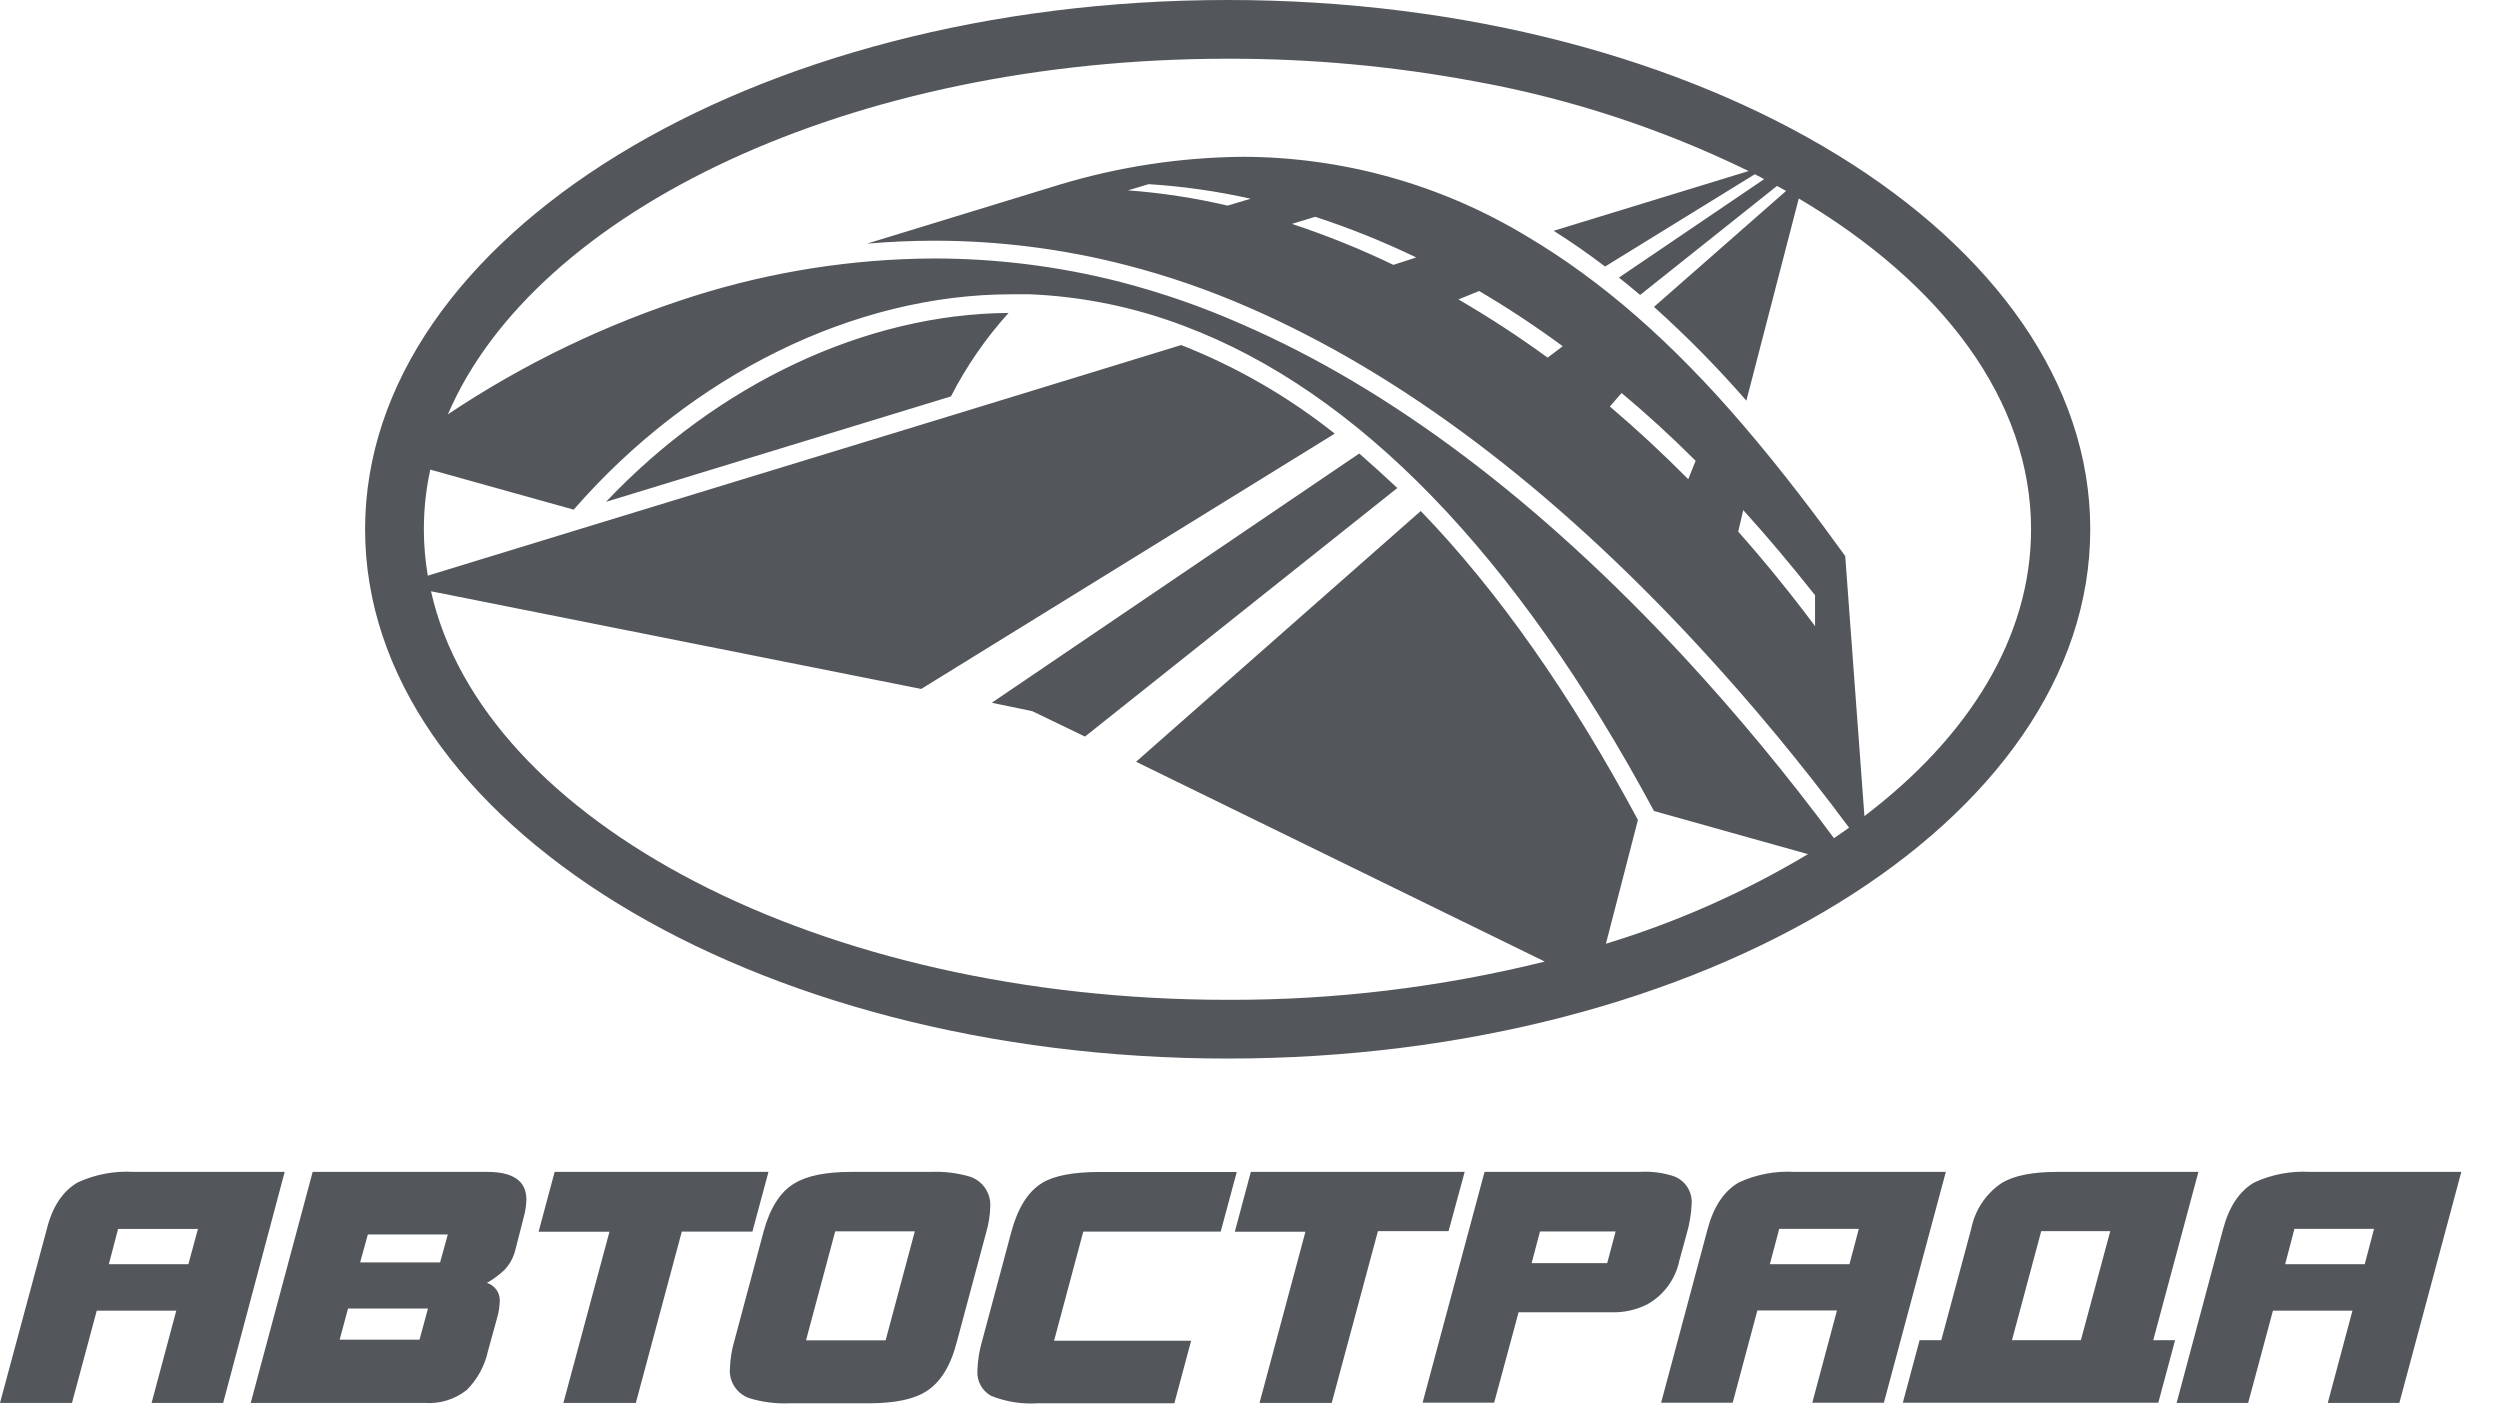 <svg width="57" height="32" viewBox="0 0 57 32" fill="none" xmlns="http://www.w3.org/2000/svg">
<g clip-path="url(#clip0_4108_298)">
<path d="M27.991 24.135C38.852 24.135 47.658 18.734 47.658 12.068C47.658 5.402 38.85 0 27.991 0C17.132 0 8.324 5.404 8.324 12.068C8.324 18.732 17.128 24.135 27.991 24.135ZM27.991 1.339C29.879 1.335 31.763 1.508 33.619 1.853C35.786 2.245 37.889 2.934 39.869 3.9L35.424 5.262C35.819 5.511 36.209 5.782 36.596 6.077L40.01 3.973L40.06 3.998L40.223 4.084L36.912 6.329C37.073 6.457 37.234 6.589 37.395 6.725L40.516 4.239L40.723 4.353L37.711 6.997C38.456 7.666 39.16 8.38 39.817 9.135L41.012 4.526C44.284 6.461 46.308 9.126 46.308 12.068C46.308 14.531 44.891 16.798 42.509 18.607L42.071 12.678C41.433 11.794 40.661 10.765 39.761 9.713C38.126 7.8 36.506 6.389 34.804 5.383C32.855 4.206 30.622 3.582 28.345 3.575C26.933 3.586 25.531 3.798 24.178 4.204C24.064 4.239 23.947 4.273 23.828 4.311L19.767 5.555C20.277 5.511 20.788 5.489 21.299 5.488C22.771 5.488 24.238 5.674 25.664 6.041C26.625 6.288 27.563 6.612 28.472 7.01C31.918 8.506 35.365 11.096 38.712 14.713C39.935 16.036 41.085 17.425 42.159 18.871C42.046 18.952 41.931 19.032 41.814 19.11C40.754 17.677 39.616 16.302 38.406 14.992C35.095 11.419 31.704 8.862 28.305 7.389C27.418 6.997 26.5 6.677 25.561 6.433C24.169 6.075 22.738 5.894 21.3 5.893C19.442 5.901 17.595 6.19 15.822 6.75C13.834 7.38 11.945 8.288 10.212 9.447C12.211 4.791 19.411 1.339 27.991 1.339ZM41.383 13.571V14.275C40.811 13.51 40.227 12.792 39.631 12.121L39.746 11.63C40.289 12.23 40.834 12.877 41.383 13.571ZM38.658 10.511L38.492 10.926C37.902 10.331 37.305 9.778 36.705 9.269L36.971 8.961C37.529 9.424 38.092 9.939 38.658 10.503V10.511ZM35.625 7.898L35.286 8.154C34.632 7.677 33.953 7.234 33.253 6.827L33.724 6.635C34.379 7.021 35.013 7.44 35.625 7.89V7.898ZM32.29 5.87L31.769 6.039C31.019 5.677 30.246 5.366 29.456 5.105L29.986 4.943C30.774 5.2 31.544 5.51 32.29 5.87ZM28.514 4.531L27.989 4.688C27.242 4.513 26.483 4.397 25.718 4.34L26.189 4.199C26.972 4.248 27.749 4.359 28.514 4.531ZM26.926 7.869L21.89 9.413L13.218 12.064L9.754 13.125C9.694 12.776 9.664 12.422 9.664 12.068C9.664 11.618 9.711 11.169 9.806 10.729C9.805 10.721 9.805 10.713 9.806 10.706L13.08 11.62C15.761 8.542 19.482 6.71 23.058 6.71C23.202 6.71 23.346 6.71 23.489 6.71C24.692 6.761 25.88 7.006 27.005 7.435C30.965 8.927 34.566 12.647 37.711 18.491L41.221 19.474L41.197 19.489C39.758 20.348 38.219 21.029 36.615 21.517L37.345 18.694C35.8 15.818 34.15 13.47 32.393 11.651L25.902 17.368L35.221 21.924C32.856 22.511 30.428 22.804 27.991 22.796C18.689 22.796 11.008 18.738 9.827 13.481L21.004 15.708L30.432 9.887C29.371 9.043 28.189 8.361 26.926 7.865V7.869ZM22.993 7.138C22.475 7.711 22.034 8.35 21.682 9.038L13.817 11.442C16.362 8.751 19.738 7.158 22.993 7.135V7.138ZM23.537 16.215L22.612 16.023L30.991 10.34C31.282 10.595 31.572 10.857 31.859 11.127L24.738 16.794L23.537 16.215ZM52.671 26.719C52.233 26.693 51.796 26.776 51.398 26.96C51.061 27.155 50.824 27.509 50.687 28.02L49.627 31.987H51.258L51.823 29.883H53.636L53.073 31.987H54.705L56.118 26.719H52.671ZM53.916 28.823H52.102L52.313 28.018H54.128L53.916 28.823ZM40.918 26.719C40.48 26.693 40.042 26.776 39.645 26.96C39.308 27.155 39.071 27.509 38.934 28.02L37.873 31.983H39.505L40.068 29.879H41.883L41.32 31.983H42.952L44.365 26.719H40.918ZM42.168 28.823H40.353L40.566 28.018H42.381L42.168 28.823ZM38.283 28.764C38.341 28.55 38.4 28.336 38.459 28.122C38.522 27.905 38.559 27.681 38.569 27.456C38.58 27.324 38.548 27.192 38.48 27.079C38.411 26.966 38.308 26.878 38.185 26.826C37.934 26.74 37.668 26.703 37.402 26.718H33.848L32.435 31.981H34.067L34.624 29.919H36.73C37.025 29.931 37.317 29.865 37.578 29.728C37.755 29.625 37.909 29.487 38.031 29.322C38.152 29.157 38.238 28.969 38.283 28.77V28.764ZM36.644 28.8H34.921L35.112 28.078H36.836L36.644 28.8ZM50.124 26.719H46.904C46.343 26.719 45.924 26.802 45.646 26.968C45.465 27.088 45.309 27.243 45.189 27.424C45.068 27.604 44.985 27.807 44.943 28.02L44.261 30.556H43.767L43.384 31.983H49.209L49.592 30.556H49.094L50.124 26.719ZM47.444 30.556H45.873L46.54 28.07H48.114L47.444 30.556ZM33.027 28.07H31.417L30.363 31.987H28.717L29.764 28.083H28.154L28.519 26.719H33.395L33.027 28.07ZM11.11 26.719H7.129L5.716 31.987H9.683C10.028 32.012 10.37 31.907 10.641 31.693C10.884 31.45 11.052 31.142 11.125 30.807L11.33 30.063C11.369 29.932 11.391 29.796 11.395 29.659C11.398 29.569 11.371 29.479 11.318 29.405C11.265 29.331 11.189 29.277 11.102 29.25C11.248 29.167 11.383 29.067 11.504 28.952C11.621 28.828 11.704 28.677 11.746 28.512L11.937 27.768C11.976 27.632 11.998 27.492 12.002 27.351C12.002 26.93 11.705 26.719 11.11 26.719ZM9.565 30.545H7.744L7.935 29.835H9.758L9.565 30.545ZM10.034 28.783H8.211L8.387 28.146H10.21L10.034 28.783ZM24.699 28.081L24.033 30.568H27.158L26.775 31.995H23.662C23.299 32.018 22.936 31.961 22.599 31.826C22.495 31.77 22.411 31.684 22.355 31.58C22.299 31.476 22.275 31.359 22.285 31.241C22.293 31.013 22.329 30.787 22.394 30.568L23.06 28.081C23.208 27.534 23.443 27.165 23.763 26.97C24.036 26.804 24.473 26.721 25.073 26.721H28.198L27.832 28.081H24.699ZM17.155 28.081H15.545L14.497 31.987H12.845L13.896 28.083H12.28L12.646 26.719H17.521L17.155 28.081ZM3.045 26.719C2.607 26.693 2.169 26.776 1.771 26.96C1.429 27.158 1.194 27.513 1.067 28.024L0 31.987H1.641L2.206 29.883H4.019L3.456 31.987H5.088L6.491 26.719H3.045ZM4.295 28.823H2.482L2.692 28.02H4.513L4.295 28.823ZM22.578 27.509C22.587 27.361 22.546 27.214 22.463 27.091C22.379 26.968 22.258 26.875 22.116 26.828C21.827 26.743 21.525 26.706 21.224 26.719H19.409C18.828 26.719 18.396 26.807 18.112 26.982C17.787 27.173 17.551 27.555 17.41 28.079L16.745 30.566C16.683 30.773 16.649 30.987 16.642 31.203C16.63 31.352 16.669 31.5 16.753 31.624C16.837 31.748 16.96 31.839 17.103 31.884C17.392 31.97 17.694 32.008 17.996 31.995H19.811C20.407 31.995 20.846 31.902 21.128 31.716C21.446 31.511 21.678 31.142 21.823 30.568L22.49 28.081C22.543 27.896 22.573 27.706 22.578 27.513V27.509ZM20.192 30.56H18.377L19.043 28.074H20.858L20.192 30.56Z" fill="#53565A"/>
</g>
<defs>
<clipPath id="clip0_4108_298">
<rect width="56.118" height="32" fill="white"/>
</clipPath>
</defs>
</svg>
